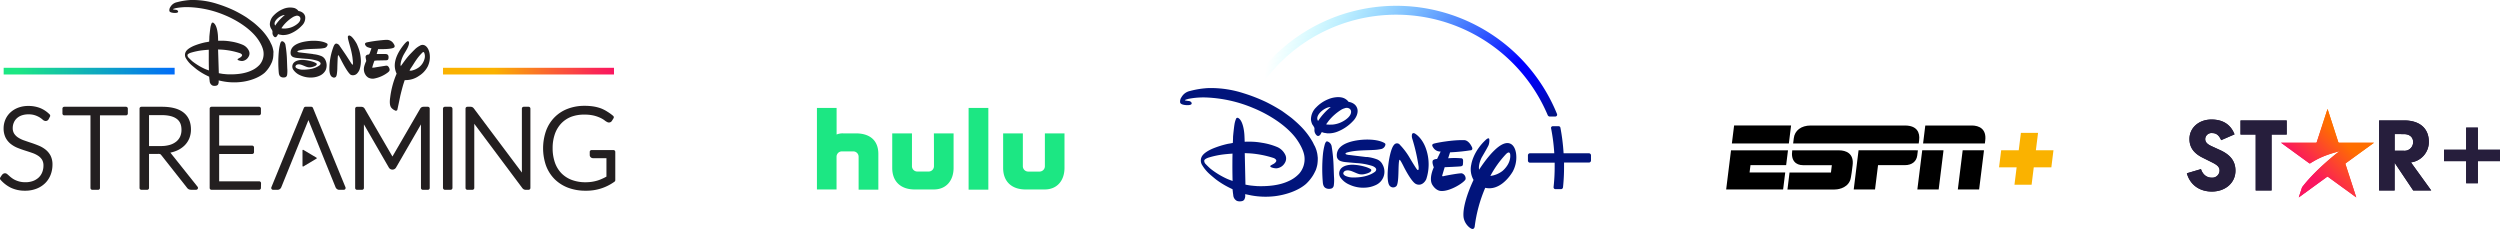 <svg xmlns="http://www.w3.org/2000/svg" xmlns:xlink="http://www.w3.org/1999/xlink" viewBox="0 0 1199.61 109.86"><defs><style>.cls-1{fill:url(#linear-gradient);}.cls-2{fill:url(#linear-gradient-2);}.cls-3{fill:#231f20;}.cls-4{fill:#1ce783;}.cls-5{fill:#01147b;}.cls-6{fill:url(#radial-gradient);}.cls-7{fill:#fab200;}.cls-8{fill:#261e3c;}.cls-9{fill-rule:evenodd;fill:url(#linear-gradient-3);}</style><linearGradient id="linear-gradient" x1="83.8" y1="34.13" x2="1.76" y2="34.13" gradientUnits="userSpaceOnUse"><stop offset="0" stop-color="#016cf9"/><stop offset="0.92" stop-color="#1ce783"/></linearGradient><linearGradient id="linear-gradient-2" x1="212.58" y1="34.13" x2="294.62" y2="34.13" gradientUnits="userSpaceOnUse"><stop offset="0.3" stop-color="#fab200"/><stop offset="0.64" stop-color="#fa6033"/><stop offset="0.88" stop-color="#fa2a53"/><stop offset="1" stop-color="#fa1660"/></linearGradient><radialGradient id="radial-gradient" cx="745.18" cy="4651.65" r="139.94" gradientTransform="matrix(1, 0, 0, -1, 0.21, 4707.6)" gradientUnits="userSpaceOnUse"><stop offset="0" stop-color="#01147b"/><stop offset="0.03" stop-color="#011098"/><stop offset="0.06" stop-color="#010abd"/><stop offset="0.1" stop-color="#0006da"/><stop offset="0.14" stop-color="#0003ee"/><stop offset="0.18" stop-color="#0001fb"/><stop offset="0.22" stop-color="blue"/><stop offset="1" stop-color="aqua" stop-opacity="0"/></radialGradient><linearGradient id="linear-gradient-3" x1="1101.26" y1="92.92" x2="1132.44" y2="61.74" gradientUnits="userSpaceOnUse"><stop offset="0.28" stop-color="#fa1660"/><stop offset="0.78" stop-color="#ff6e00"/></linearGradient></defs><g id="Layer_2" data-name="Layer 2"><g id="Logos"><rect class="cls-1" x="1.76" y="32.53" width="82.04" height="3.21"/><rect class="cls-2" x="212.58" y="32.53" width="82.04" height="3.21"/><path class="cls-3" d="M21.9,71.82a13.73,13.73,0,0,0-3.27-1.92c-1.16-.48-2.36-.93-3.58-1.33s-2.35-.79-3.49-1.19A13.35,13.35,0,0,1,8.7,66a6.5,6.5,0,0,1-1.91-1.89,4.9,4.9,0,0,1-.68-2.71,6.54,6.54,0,0,1,.49-2.49A5.92,5.92,0,0,1,8,56.83a6.61,6.61,0,0,1,2.33-1.43,9.57,9.57,0,0,1,3.33-.53,9.34,9.34,0,0,1,3.18.46,10.89,10.89,0,0,1,2.18,1,11.3,11.3,0,0,1,1.37,1,2.28,2.28,0,0,0,1.5.73,1.62,1.62,0,0,0,1.49-.94h0L24,55.92a.88.88,0,0,0-.16-1,13.74,13.74,0,0,0-4.59-3.08,15.33,15.33,0,0,0-5.65-1,13.65,13.65,0,0,0-5,.88,11.39,11.39,0,0,0-3.75,2.37,10,10,0,0,0-2.33,3.44,10.67,10.67,0,0,0-.79,4A10,10,0,0,0,2.66,66a9.25,9.25,0,0,0,2.41,3,13.4,13.4,0,0,0,3.27,1.92c1.16.47,2.36.9,3.58,1.29s2.36.75,3.49,1.15a12.64,12.64,0,0,1,2.86,1.37,6.37,6.37,0,0,1,1.9,1.9,5.37,5.37,0,0,1,.68,2.85,8.7,8.7,0,0,1-.58,3.16,7.11,7.11,0,0,1-1.66,2.5,8.25,8.25,0,0,1-2.7,1.68,10.47,10.47,0,0,1-3.72.62,11.61,11.61,0,0,1-2.71-.29,12,12,0,0,1-2.13-.74,9.25,9.25,0,0,1-1.6-.94c-.48-.35-.89-.67-1.23-1l-.92-.8a1.84,1.84,0,0,0-1.2-.54A1.82,1.82,0,0,0,1,83.9L.89,84,.14,85.16a.9.9,0,0,0,.08,1.07,16.27,16.27,0,0,0,5,3.86,15.61,15.61,0,0,0,6.88,1.42,14.77,14.77,0,0,0,5.49-1,12.15,12.15,0,0,0,4.12-2.66,11.42,11.42,0,0,0,2.59-4,13.4,13.4,0,0,0,.88-4.83,9.33,9.33,0,0,0-.92-4.33A9.26,9.26,0,0,0,21.9,71.82Z"/><path class="cls-3" d="M60.45,51.23H30.85a.89.89,0,0,0-.89.89v2.34a.89.89,0,0,0,.89.89H43.41V90.19a.89.89,0,0,0,.89.89h2.78a.89.89,0,0,0,.89-.89V55.35H60.45a.89.89,0,0,0,.89-.89V52.12A.89.89,0,0,0,60.45,51.23Z"/><path class="cls-3" d="M81.75,73.24a15.92,15.92,0,0,0,3-.93,12.19,12.19,0,0,0,3.69-2.4,10.32,10.32,0,0,0,2.37-3.46,11.23,11.23,0,0,0,.82-4.32c0-3.56-1.22-6.31-3.61-8.17s-5.82-2.73-10.38-2.73H67.85a.89.89,0,0,0-.89.89V90.19a.89.89,0,0,0,.89.89h2.77a.89.89,0,0,0,.89-.89V73.86H75.6a6.25,6.25,0,0,1,.83,0,1.48,1.48,0,0,1,.44.11.82.82,0,0,1,.25.16,3.39,3.39,0,0,1,.34.39l0,0L89.67,90a2.48,2.48,0,0,0,.92.83,2.71,2.71,0,0,0,1.15.23h2.37a.89.89,0,0,0,.69-1.45Zm-10.24-18h6.08c3.17,0,5.6.6,7.2,1.79s2.29,2.88,2.29,5.31a7.67,7.67,0,0,1-.65,3.21,6.63,6.63,0,0,1-1.86,2.39,9,9,0,0,1-3.08,1.58,15.15,15.15,0,0,1-4.28.56h-5.7Z"/><path class="cls-3" d="M124.37,87H105.16V73.89H121a.89.89,0,0,0,.89-.89V70.77a.89.89,0,0,0-.89-.9H105.16V55.3h19.16a.89.89,0,0,0,.89-.89V52.12a.89.89,0,0,0-.89-.89H101.5a.89.89,0,0,0-.89.89V90.19a.89.89,0,0,0,.89.89h22.82a.89.89,0,0,0,.89-.87l.05-2.29a.89.89,0,0,0-.25-.64A.91.91,0,0,0,124.37,87Z"/><path class="cls-3" d="M140.79,75.47,148,57.62l7.19,17.85,1.55,3.83L161,89.81a2.09,2.09,0,0,0,.63.86,1.81,1.81,0,0,0,1.19.41h2.12a.89.89,0,0,0,.83-1.23L150.17,51.78a.9.9,0,0,0-.83-.55h-2.71a.91.91,0,0,0-.83.55L130.22,89.85a.89.89,0,0,0,.83,1.23h2.1a1.88,1.88,0,0,0,1.2-.41,2,2,0,0,0,.65-.89l4.24-10.48Z"/><rect class="cls-3" x="212.56" y="51.23" width="4.55" height="39.85" rx="0.89"/><path class="cls-3" d="M253.71,51.23h-2.4a.89.89,0,0,0-.89.89V82.8l-23-30.7a2.12,2.12,0,0,0-.78-.69,2.25,2.25,0,0,0-1-.18h-1.37a.89.89,0,0,0-.89.89V90.19a.89.89,0,0,0,.89.89h2.42a.89.89,0,0,0,.89-.89V59.4l23,30.78a2.49,2.49,0,0,0,.75.68,2.11,2.11,0,0,0,1,.22h1.29a.89.89,0,0,0,.89-.89V52.12A.89.89,0,0,0,253.71,51.23Z"/><path class="cls-3" d="M294.37,72h-10.5a.89.89,0,0,0-.89.89v1.5a1.46,1.46,0,0,0,.49,1.09,1.58,1.58,0,0,0,1.1.42H291v8.84c-.67.38-1.33.72-2,1a16.37,16.37,0,0,1-2.41.92,18.94,18.94,0,0,1-2.62.58,19.89,19.89,0,0,1-3,.21,18.51,18.51,0,0,1-6.65-1.13,13.7,13.7,0,0,1-4.94-3.2,14.06,14.06,0,0,1-3.11-5.12,20.66,20.66,0,0,1-1.09-6.91,20.26,20.26,0,0,1,1.09-6.83,14.35,14.35,0,0,1,3.06-5.06,13.4,13.4,0,0,1,4.8-3.18A17.39,17.39,0,0,1,280.51,55a18.19,18.19,0,0,1,4.52.48,16.76,16.76,0,0,1,3.11,1.1,11.58,11.58,0,0,1,1.91,1.13,5.94,5.94,0,0,0,1.35.87,1.66,1.66,0,0,0,2.25-.64l.74-1.18a.89.89,0,0,0-.16-1.15,21,21,0,0,0-2.76-2A17,17,0,0,0,288.35,52a20.27,20.27,0,0,0-3.59-.92,27.07,27.07,0,0,0-4.17-.3,22.3,22.3,0,0,0-8.26,1.45A17.7,17.7,0,0,0,266,56.38a18.08,18.08,0,0,0-4,6.45,25.42,25.42,0,0,0,0,16.64,18.13,18.13,0,0,0,4.11,6.47,18.56,18.56,0,0,0,6.46,4.13A23.42,23.42,0,0,0,281,91.51a22.85,22.85,0,0,0,13.86-4.33.89.89,0,0,0,.38-.73V72.92A.89.89,0,0,0,294.37,72Z"/><path class="cls-3" d="M145.15,79.63V72.16a.27.27,0,0,1,.42-.24l6.28,3.73a.27.27,0,0,1,0,.48l-6.28,3.74A.28.28,0,0,1,145.15,79.63Z"/><path class="cls-3" d="M205.31,51.23H203.4a2.36,2.36,0,0,0-.9.14,1.73,1.73,0,0,0-.88.79v0L188.31,75.1,175,52.18v0a1.73,1.73,0,0,0-.88-.79,2.36,2.36,0,0,0-.9-.14h-1.91a.89.89,0,0,0-.89.89V90.19a.89.89,0,0,0,.89.89h2.42a.89.89,0,0,0,.89-.89V59.68l11.92,20.64a2,2,0,0,0,3.54,0L202,59.68V90.19a.89.89,0,0,0,.89.89h2.42a.89.89,0,0,0,.89-.89V52.12A.89.89,0,0,0,205.31,51.23Z"/><path class="cls-3" d="M132.05,12.29s.48-.73.89-1.28A23.35,23.35,0,0,1,136,7.77c.31-.27.67-.56.67-.56s-.56,0-.88.12a6.76,6.76,0,0,0-2.44,1.37c-.92.79-1.94,2.07-1.48,3.21l.17.38m5.12,1.37a9.64,9.64,0,0,0,4.09-1.23c1.24-.69,3.08-2,2.89-3.65a1.37,1.37,0,0,0-.83-1.09,1.9,1.9,0,0,0-1.55,0,4.77,4.77,0,0,0-1.23.53,18.53,18.53,0,0,0-4.55,4c-.26.33-.52.71-.72,1a.86.86,0,0,0-.21.34,6.37,6.37,0,0,0,2.11.11m-3.7,2.72a6.89,6.89,0,0,0-.48.82,1.33,1.33,0,0,1-.36.41.73.73,0,0,1-1.06,0,2.59,2.59,0,0,1-.83-1.83,5.05,5.05,0,0,0,0-.88A5.9,5.9,0,0,0,130,13.6a5,5,0,0,1-.52-1.84,6.21,6.21,0,0,1,1.94-4.44,13,13,0,0,1,4.31-2.95,8.43,8.43,0,0,1,5.54-.51A4.14,4.14,0,0,1,143,5a1.61,1.61,0,0,0,.23.27,1.86,1.86,0,0,0,.44.09,4.37,4.37,0,0,1,1.65.79A3.12,3.12,0,0,1,146.44,8a5.07,5.07,0,0,1-1.58,4.28,15.67,15.67,0,0,1-5.68,3.9,9,9,0,0,1-3.61.64c-.34,0-.7-.12-1-.14a4.64,4.64,0,0,1-.86-.22c-.09-.06-.19-.12-.21-.1m2,3.43.27.08A2.3,2.3,0,0,1,137,21.7a53.49,53.49,0,0,1,.71,7.51c.05,1.19.08,2.38.13,3.56a14.23,14.23,0,0,1-.08,3.27,1.57,1.57,0,0,1-.63.93,2.79,2.79,0,0,1-1.68.16c-1.14-.24-1.51-1-1.67-2.1a56.08,56.08,0,0,1,0-10.22,21.33,21.33,0,0,1,.74-4.08c.13-.34.41-1,.89-.92m-35.19,4.05s-1.69.12-2.85.25a32,32,0,0,0-5.87,1.21c-.48.17-1.46.58-1.54,1.08a1.68,1.68,0,0,0,.58,1.33c.21.24,1.37,1.35,1.69,1.63a29.54,29.54,0,0,0,6.16,3.74c.7.29,1.86.7,1.86.7s-.09-3.29-.07-6.54c0-1.71,0-3.4,0-3.4m31,1.31a14.77,14.77,0,0,1-.17,2.78,13.14,13.14,0,0,1-.52,1.82c-.31.71-.62,1.3-.94,1.88A15.54,15.54,0,0,1,127,34.91c-2.91,2.51-7.42,4-11.28,4.42a28.82,28.82,0,0,1-8.42-.25c-1-.17-2.37-.5-2.37-.5a9.69,9.69,0,0,1,0,1,4.53,4.53,0,0,1-.23.82,1.29,1.29,0,0,1-1,.72,3,3,0,0,1-1.74-.08,2.49,2.49,0,0,1-1.35-2.15c-.12-.77-.25-2.09-.25-2.09l-1.22-.59a30.69,30.69,0,0,1-4.7-2.88c-.39-.29-2.06-1.69-2.43-2A13.6,13.6,0,0,1,89.24,28,3.08,3.08,0,0,1,89,25.15C89.53,23.71,91.6,22.62,93,22a33.16,33.16,0,0,1,5.63-1.71,16.24,16.24,0,0,0,1.68-.31.17.17,0,0,0,.06-.06s.09-1.47.08-2,.38-3.9.5-4.62a8.69,8.69,0,0,1,.66-2.27.6.6,0,0,1,.83-.06c1.54,1,2,4.29,2.13,6,.07,1,.1,2.59.1,2.59s1.77-.05,2.86,0a25.89,25.89,0,0,1,3.33.37,23.15,23.15,0,0,1,5.73,1.62,5.83,5.83,0,0,1,2.9,2.94,3,3,0,0,1-.25,2.78,3.87,3.87,0,0,1-3,2,5,5,0,0,1-2.12-.48.36.36,0,0,1,0-.51,11,11,0,0,1,1-.59,2.43,2.43,0,0,0,.48-.34c.31-.27.59-.57.56-.92s-.53-.73-1-.91a35.43,35.43,0,0,0-8.52-1.69c-.81-.05-2-.09-2-.09L105,35.12s1,.19,1.71.31c.43.06,2.26.23,2.74.24,3.7.1,7.83-.23,11.23-1.84a11.63,11.63,0,0,0,3.89-2.75,8,8,0,0,0,1.89-5.95c-.2-2.44-1.92-5.34-3.3-7.11-3.62-4.66-9.84-8.5-15.31-10.75a48.89,48.89,0,0,0-17-3.83,28.44,28.44,0,0,0-6.55.48c-.24.07-.48.15-.7.2a1.79,1.79,0,0,0-.53.22l-.09.08.21.1c.17.08.93.13,1.32.2a1.29,1.29,0,0,1,.85.5.52.52,0,0,1,0,.64c-.38.46-1.82.38-2.45.28s-1.48-.3-1.63-.88a2.72,2.72,0,0,1,.49-1.94,4.72,4.72,0,0,1,3.15-2.26A33.12,33.12,0,0,1,91.5,0a38.72,38.72,0,0,1,12.9,1.91,61.83,61.83,0,0,1,8,3.12,63.38,63.38,0,0,1,5.84,3.29c.47.31,3.23,2.33,3.65,2.69.9.73,2.06,1.78,2.91,2.62a27,27,0,0,1,4.66,6.08c.24.47.43.94.73,1.49a11.12,11.12,0,0,1,.63,1.63c.08.32.19.79.2.81A11.26,11.26,0,0,1,131.26,25.17Zm19.06.83.18,0a13.67,13.67,0,0,1,3.7.88,3.75,3.75,0,0,1,2,1.88,5.82,5.82,0,0,1,.13,4.93,5.86,5.86,0,0,1-2.7,2.56,9.8,9.8,0,0,1-3.35.91,12,12,0,0,1-6.35-1.13,7.64,7.64,0,0,1-3.22-2.74,2.71,2.71,0,0,1,.13-2.92c1-1.37,3.13-1.67,4.73-1.61a19.43,19.43,0,0,1,4.6.84,8.75,8.75,0,0,1,1.72.79.57.57,0,0,1,.17.56c-.26.82-2.24,1.25-2.81,1.33-1.52.23-2.32-.34-4.05-1a5.92,5.92,0,0,0-1.45-.4c-.79-.07-1.74.15-1.89,1-.07.44.45.86.85,1a6.45,6.45,0,0,0,2.6.56c2.71,0,5.75-.4,8-2a1.26,1.26,0,0,0,.61-.93c0-.06-.07-.49-.21-.53s0,0-.06,0-.13-.16-.21-.25a3.64,3.64,0,0,0-.92-.52,22.37,22.37,0,0,0-5.67-1c-1.49-.13-3.84-.33-4.4-.41a6.69,6.69,0,0,1-1.71-.42,2.15,2.15,0,0,1-1.15-1.3,4.06,4.06,0,0,1,.64-3.08c1.48-2.13,4.94-2.94,7.54-3.26s6.55-.31,9,1c.38.2.57.39.49.8A2,2,0,0,1,155.81,23a15.74,15.74,0,0,1-2.9.36c-3,.17-6.55.08-9.38.85a2.12,2.12,0,0,0-.73.31c-.44.48.82.62,1.1.67l.18,0,6.24.74m9.26,11.1c-1.2-.44-1.47-2.37-1.52-3.35a30.43,30.43,0,0,1,1.72-10.61c.3-.85.75-2.24,1.7-2.16A2.23,2.23,0,0,1,163,22.06c.94,1.33,2.17,3.12,3,4.37s1.79,2.81,2.66,4.09a1.87,1.87,0,0,0,.32.4c.15.13.3.13.36,0s0-1.66-.07-2c-.06-.51-.1-.93-.15-1.38a38.44,38.44,0,0,0-.89-4.32c-.36-1.37-.79-2.8-1.12-4.13a5.83,5.83,0,0,1-.19-1.28.67.67,0,0,1,1-.69c1.22.42,2.83,3.07,3.31,4,.15.31.79,1.89.93,2.33a18.9,18.9,0,0,1,.95,4.6,12.79,12.79,0,0,1-.65,5.53,6.06,6.06,0,0,1-1.19,1.76,2.74,2.74,0,0,1-2.91.58c-1-.57-2.65-3.42-2.93-3.91-1-1.67-2.6-4.93-2.86-5.3a.51.51,0,0,0-.25-.2c-.1,0-.14.17-.17.31-.16.95-.27,5.39-.28,5.52a21.79,21.79,0,0,1-.28,3.48c-.14.59-.28,1.08-.82,1.32a1.31,1.31,0,0,1-1.15-.07m16.52-.28a5.38,5.38,0,0,1-.49-.48s-.45-.68-.54-.88l-.19-.43a5.36,5.36,0,0,1-.16-3.1,13.11,13.11,0,0,1,.91-2.45,1,1,0,0,0,.06-.23c0-.19-.29-1.48-.3-1.89,0-.63.46-1.08,1.28-1.16l.19,0c.33-.08.53-.71.71-1.21l.64-1.78a16.19,16.19,0,0,1-1.59-.45,2.22,2.22,0,0,1-1.36-1.1c-.34-.66-.12-1,.57-1.25.26-.08,2.27-.46,2.9-.55.79-.12,1.54-.22,2.29-.31s3.66-.43,4.62-.4A3.77,3.77,0,0,1,188.89,21c.46.66.77,1.44.08,1.87-1.06.64-4.5.69-5.13.7-1,0-2.4,0-2.4,0l-.7,2.34,3.85,0a4.77,4.77,0,0,1,.86.06c.71.16,1,.7,1,1.48s-.14,1.34-.87,1.46c-.38.06-4.61.09-5.18.15l-.74.1s-.31.8-.57,1.6-.5,1.7-.5,1.7H179a5.21,5.21,0,0,0,.84-.08c1.29-.24,3.21-.52,4.79-.77.84-.14,1.27-.2,1.72.36a2.54,2.54,0,0,1,.61,1.52c0,.56-.41.94-.93,1.34a15.64,15.64,0,0,1-6.64,2.89,4.51,4.51,0,0,1-2.83-.57Zm26.77-11.77a23.39,23.39,0,0,0-3.18,3.75c-.89,1.28-1.74,2.75-2.55,3.89a12.88,12.88,0,0,0-.68,1.2,2.63,2.63,0,0,0,1.1,0,9.22,9.22,0,0,0,3.55-1.66,7.54,7.54,0,0,0,2.58-4.06,4.32,4.32,0,0,0-.25-3,.4.4,0,0,0-.57-.07M194.2,38.44s-.34,1-.6,1.81c-.43,1.37-1.4,5.07-1.62,6.22-.34,1.7-1.29,6.17-1.34,6.27a.58.58,0,0,1-.27.27c-.4.23-.55.16-1-.1a4.57,4.57,0,0,1-1.63-1.26c-.93-1.22-.71-3.49-.52-4.83a42,42,0,0,1,3.06-11.39.17.17,0,0,0,0-.17,9.29,9.29,0,0,1-.86-3.76c0-3.65,2.1-7.26,4.45-10.16.18-.22,1.33-1.6,1.86-1.57s.61.64.53,1.15c-.26,1.68-1.45,3.4-2.26,4.82a14,14,0,0,0-1.55,3.7,13.12,13.12,0,0,0-.25,1.43,8.2,8.2,0,0,0,.11.88s1.48-2.08,2.46-3.36c.53-.7.92-1.16,1.36-1.67s2.19-2.31,2.69-2.79a9.77,9.77,0,0,1,2.66-2,2.33,2.33,0,0,1,2.59,0c1.39.92,2,2.85,2.15,4.42a10.41,10.41,0,0,1-1,5.59A11.6,11.6,0,0,1,201,36.44a11.08,11.08,0,0,1-6.19,2l-.63,0"/><path class="cls-4" d="M464.78,91h9.47V51.8h-9.47ZM448.16,79.78a2.56,2.56,0,0,1-2.53,2.53h-5.5a2.56,2.56,0,0,1-2.53-2.53V64h-9.47V80.57c0,6.77,4.35,10.34,10.73,10.34h9.25c5.89,0,9.46-4.23,9.46-10.34V64h-9.46c.05,0,.05,15.3.05,15.8ZM501.38,64v15.8a2.57,2.57,0,0,1-2.53,2.53h-5.51a2.57,2.57,0,0,1-2.53-2.53V64h-9.46V80.57c0,6.77,4.35,10.34,10.73,10.34h9.24c5.89,0,9.47-4.23,9.47-10.34V64Zm-90.69,0h-6.06a7.42,7.42,0,0,0-3.19.55V51.79H392V90.91h9.41V75.17a2.56,2.56,0,0,1,2.53-2.53h5.5A2.56,2.56,0,0,1,412,75.17V91h9.47V73.89c0-7.13-4.79-9.89-10.72-9.89Z"/><path class="cls-5" d="M655.7,75.33l.24,0a18.83,18.83,0,0,1,4.86,1.16A5,5,0,0,1,663.43,79a7,7,0,0,1-3.38,9.84A13,13,0,0,1,655.64,90a15.66,15.66,0,0,1-8.33-1.49A9.92,9.92,0,0,1,643.09,85a3.58,3.58,0,0,1,.17-3.85c1.3-1.78,4.11-2.18,6.22-2.1a25.23,25.23,0,0,1,6,1.1,11.8,11.8,0,0,1,2.27,1,.74.74,0,0,1,.23.74c-.35,1.06-2.94,1.62-3.69,1.74-2,.31-3.05-.45-5.33-1.35a7.26,7.26,0,0,0-1.89-.52c-1-.1-2.27.19-2.49,1.32-.09.58.59,1.12,1.11,1.35a8.41,8.41,0,0,0,3.42.73c3.57.06,7.55-.52,10.46-2.59a1.61,1.61,0,0,0,.79-1.22c0-1.06-1.84-1.71-1.84-1.71a30.24,30.24,0,0,0-7.46-1.37c-1.94-.17-5-.42-5.77-.53a8.25,8.25,0,0,1-2.25-.56,2.77,2.77,0,0,1-1.5-1.71,5.36,5.36,0,0,1,.83-4c2-2.79,6.49-3.85,9.9-4.27s8.61-.41,11.84,1.3c.5.27.76.52.65,1.05a2.61,2.61,0,0,1-1.88,1.93,21.7,21.7,0,0,1-3.81.48c-3.89.21-8.6.1-12.32,1.11a2.59,2.59,0,0,0-1,.4c-.58.65,1.07.81,1.43.89l.24,0,8.2,1M632.51,58s.65-1,1.17-1.67a30.07,30.07,0,0,1,4-4.26l.88-.73s-.74.07-1.16.16a8.93,8.93,0,0,0-3.2,1.79c-1.21,1-2.54,2.72-2,4.22l.22.5m6.73,1.79a12.57,12.57,0,0,0,5.36-1.62c1.62-.91,4-2.69,3.79-4.79a1.79,1.79,0,0,0-1.08-1.43,2.49,2.49,0,0,0-2,0,6,6,0,0,0-1.62.69,24.47,24.47,0,0,0-6,5.27c-.32.44-.67.93-.93,1.27s-.3.4-.28.44c.06.21,2,.2,2.77.14m-4.86,3.57a8.75,8.75,0,0,0-.62,1.07,2.11,2.11,0,0,1-.48.55,1,1,0,0,1-1.39,0,3.39,3.39,0,0,1-1.09-2.41,8.83,8.83,0,0,0,0-1.15,7.69,7.69,0,0,0-1-1.66,6.82,6.82,0,0,1-.67-2.43,8.14,8.14,0,0,1,2.55-5.83,16.54,16.54,0,0,1,5.66-3.83c2-.87,5-1.45,7.27-.68a5.58,5.58,0,0,1,2.27,1.53,1.73,1.73,0,0,0,.31.35,2.63,2.63,0,0,0,.57.13,5.66,5.66,0,0,1,2.16,1,4.17,4.17,0,0,1,1.52,2.43c.43,2-.74,4.27-2.07,5.62a20.36,20.36,0,0,1-7.46,5.12,11.69,11.69,0,0,1-4.74.84c-.45,0-.91-.16-1.36-.18a7.5,7.5,0,0,1-1.13-.29c-.11-.09-.25-.16-.27-.13m2.59,4.5.34.1A3,3,0,0,1,639,70.3a72.89,72.89,0,0,1,.93,9.86c.07,1.57.11,3.11.18,4.66a18.65,18.65,0,0,1-.12,4.3,2,2,0,0,1-.82,1.22,3.78,3.78,0,0,1-2.2.21c-1.49-.33-2-1.27-2.2-2.76a74.83,74.83,0,0,1,0-13.41,28.67,28.67,0,0,1,1-5.36c.18-.44.54-1.32,1.18-1.2m-45.59,5.89s-2.24.16-3.77.33a41.36,41.36,0,0,0-7.74,1.6c-.65.23-1.93.77-2,1.42a2.22,2.22,0,0,0,.77,1.75c.27.33,1.8,1.79,2.23,2.15A38.14,38.14,0,0,0,589,85.9c.92.39,2.45.93,2.45.93s-.12-4.34-.09-8.63c0-2.27.06-4.49.06-4.49m40.9,1.74a18.6,18.6,0,0,1-.23,3.66,18.35,18.35,0,0,1-.68,2.41A27.26,27.26,0,0,1,630.14,84a20.35,20.35,0,0,1-3.5,4.29c-3.84,3.32-9.78,5.21-14.89,5.84a37.91,37.91,0,0,1-11.1-.32c-1.26-.23-3.14-.65-3.14-.65s0,.75,0,1.28a5.82,5.82,0,0,1-.32,1.08,1.72,1.72,0,0,1-1.34,1,4.1,4.1,0,0,1-2.3-.12,3.29,3.29,0,0,1-1.78-2.84c-.17-1-.33-2.75-.33-2.75s-.87-.41-1.6-.78a41,41,0,0,1-6.2-3.8c-.52-.38-2.73-2.23-3.21-2.69a18.5,18.5,0,0,1-3.54-4.25,4.08,4.08,0,0,1-.38-3.81c.76-1.91,3.5-3.35,5.38-4.17A44.6,44.6,0,0,1,589.27,69c.84-.12,2.14-.36,2.23-.41l.07-.07c0-.06.11-2,.1-2.64s.5-5.15.67-6.09a11.23,11.23,0,0,1,.87-3,.78.78,0,0,1,1.09-.09c2,1.27,2.66,5.66,2.81,7.9.09,1.36.14,3.41.14,3.41s2.33-.07,3.77,0a32.21,32.21,0,0,1,4.39.48A31.17,31.17,0,0,1,613,70.61a7.69,7.69,0,0,1,3.83,3.89,4,4,0,0,1-.32,3.68,5.1,5.1,0,0,1-4,2.59,6.36,6.36,0,0,1-2.79-.63.47.47,0,0,1-.05-.67c.44-.28.9-.54,1.37-.78a2.69,2.69,0,0,0,.65-.45c.41-.36.77-.75.73-1.21s-.69-1-1.29-1.21a47.59,47.59,0,0,0-11.24-2.22c-1.07-.06-2.6-.12-2.6-.12l.33,15.11s1.26.25,2.27.4c.57.09,3,.31,3.62.33,4.88.13,10.34-.31,14.82-2.42a15.48,15.48,0,0,0,5.13-3.64,10.57,10.57,0,0,0,2.5-7.84c-.27-3.23-2.54-7-4.35-9.39-4.79-6.16-13-11.22-20.21-14.18a64.6,64.6,0,0,0-22.48-5.07,37.2,37.2,0,0,0-8.63.65c-.33.09-.65.2-.94.27a2.36,2.36,0,0,0-.7.29l-.11.1a2.32,2.32,0,0,0,.27.13,17.08,17.08,0,0,0,1.74.26,1.67,1.67,0,0,1,1.13.67.69.69,0,0,1,0,.84c-.51.61-2.4.5-3.25.37s-1.94-.4-2.14-1.16a3.54,3.54,0,0,1,.64-2.56,6.15,6.15,0,0,1,4.16-3,41.87,41.87,0,0,1,8.75-1.38,51.14,51.14,0,0,1,17,2.52,80.44,80.44,0,0,1,10.58,4.12,83.76,83.76,0,0,1,7.68,4.31c.62.41,4.26,3.08,4.83,3.55,1.18,1,2.72,2.35,3.83,3.46a35.43,35.43,0,0,1,6.16,8c.33.62.56,1.23,1,1.94a18.16,18.16,0,0,1,.83,2.16c.1.42.24,1,.27,1.07A19,19,0,0,1,632.29,75.45Zm73.4-3.35a87.72,87.72,0,0,1-9.92,1l-.91,2.85a37.81,37.81,0,0,1,6.21,0s.85-.1.95,1a15.55,15.55,0,0,1-.09,2.05s0,.65-1,.81-7.74.42-7.74.42l-1.1,3.7s-.41.86.51.61,7.92-1.55,8.85-1.36a2.56,2.56,0,0,1,1.77,2.77c-.38,1.48-7.46,6-11.76,5.68,0,0-2.27.14-4.17-2.92s.68-8.43.68-8.43-1.13-2.58-.33-3.45a3.35,3.35,0,0,1,1.9-.54l1.73-3.58a4,4,0,0,1-3.14-1.32c-1.1-1.37-1.19-2-.35-2.39s9.12-1.94,14.77-1.75c0,0,2-.19,3.67,3.22,0,0,.83,1.38-.58,1.71ZM684.42,85.88c-.72,1.71-2.64,3.53-5,2.4s-6.08-8.79-6.08-8.79-1.42-2.85-1.7-2.78c0,0-.32-.56-.49,2.56s0,9.16-1.2,10.12a2.18,2.18,0,0,1-3.33-.55c-.67-1.09-1-3.71-.59-8.3s1.5-9.5,2.87-11a1.75,1.75,0,0,1,2.88,0A32.7,32.7,0,0,1,676.59,76l.53.89s2.74,4.59,3,4.58a.36.36,0,0,0,.43.06c.28-.08.17-1.55.17-1.55a88.81,88.81,0,0,0-3.06-13.46,4.07,4.07,0,0,1-.13-2c.26-1,1.26-.52,1.26-.52s3.86,1.94,5.74,8.23a22.65,22.65,0,0,1-.13,13.69ZM726,82.12c-1.76,3.07-6.72,9.49-13.32,8a68.66,68.66,0,0,0-5.06,18.63s-.23,1.55-1.52,1-3.39-2.59-3.82-5.51c-.45-3.87,1.27-10.41,4.79-17.91A10.27,10.27,0,0,1,706,78.86s.88-6.3,7.22-12c0,0,.76-.64,1.19-.45s.27,2.27-.12,3.24S711,75.53,711,75.53s-1.76,3.29-1.26,5.89c3.32-5.1,10.87-15.4,15.56-12.15,1.57,1.12,2.3,3.56,2.3,6.2A14.07,14.07,0,0,1,726,82.09ZM724.65,74s-.26-2-2.25.21a48.61,48.61,0,0,0-7.26,10.22A12,12,0,0,0,721,82c1.24-1.09,4.11-4.06,3.65-8Zm37.72-.46H750.28a96.75,96.75,0,0,0-1.52-12.24.9.9,0,0,0-.89-.74h-2.78a.85.85,0,0,0-.65.3.8.8,0,0,0-.17.68,89.71,89.71,0,0,1,1.54,12H734.17a1,1,0,0,0-1,1v2.53a1,1,0,0,0,1,1H746v1.7a87.69,87.69,0,0,1-.53,10,.93.93,0,0,0,.83,1H749a1,1,0,0,0,1-.88,92.24,92.24,0,0,0,.5-10.11V78h11.93a1,1,0,0,0,1-1V74.55a1,1,0,0,0-1-1Z"/><path class="cls-6" d="M747.12,54.69A83.29,83.29,0,0,0,600.64,39.92a1,1,0,0,0-.12.85,1,1,0,0,0,.62.62l2.17.73a1.23,1.23,0,0,0,1.39-.47A78.89,78.89,0,0,1,742.65,55.23a1.15,1.15,0,0,0,1.05.7h2.59a.94.94,0,0,0,.75-.41A.9.9,0,0,0,747.12,54.69Z"/><path d="M914.11,60.22H868.88c-4.64,0-7.7,2.44-8.14,6.09-.16,1.34-.31,2.53-.31,2.53h60.26s.12-.89.2-1.61c.46-3.68-1.09-7-6.78-7"/><path d="M920.29,72.12s-.13,1.21-.32,2.54c-.36,2.63-2.32,4.59-6,4.59H901.17l-1.45,11.67H889.5l2.32-18.81Z"/><polygon points="831.03 68.84 858.37 68.84 859.44 60.22 832.1 60.21 831.03 68.84"/><polygon points="830.62 72.12 828.29 90.92 855.62 90.92 856.63 82.76 839.52 82.76 839.96 79.24 857.07 79.24 857.96 72.12 830.62 72.12"/><path d="M923.84,60.22h22.29c3.52,0,7.2,1.64,6.46,7.29-.13,1-.16,1.33-.16,1.33H922.78Z"/><polygon points="920.03 90.92 930.26 90.92 932.59 72.12 922.37 72.11 920.03 90.92"/><polygon points="939.45 90.92 949.67 90.92 952.01 72.12 941.78 72.11 939.45 90.92"/><path d="M882.47,72.12H860c-.76,4.92,1.7,7.14,5.18,7.14H879l-.43,3.52H858.7l-1,8.16s21.66,0,22.53,0,5.8-.19,7.52-4.33c.56-1.35,1.06-6.17,1.2-7.18.81-5.88-3.26-7.29-6.47-7.29"/><polygon class="cls-7" points="985.34 72.11 976.9 72.11 977.95 63.74 969.72 63.74 968.68 72.11 960.25 72.11 959.23 80.28 967.67 80.28 966.63 88.64 974.85 88.64 975.89 80.28 984.33 80.28 985.34 72.11"/><polygon class="cls-8" points="1199.61 71.85 1189 71.85 1189 61.23 1183.36 61.23 1183.36 71.85 1172.75 71.85 1172.75 77.32 1183.36 77.32 1183.36 87.93 1189 87.93 1189 77.32 1199.61 77.32 1199.61 71.85"/><path class="cls-8" d="M1153.44,64.35c2.73,0,4.48,1.42,4.48,3.78a4.12,4.12,0,0,1-4.48,4.21h-4.38v-8Zm3.44,13.57a9.88,9.88,0,0,0,8.59-9.79c0-6.68-4.54-10.34-11.87-10.34h-12V91.38h7.44V78.08l8.92,13.3h8.64Zm-59.62-20.13H1075.1v6.78h7.28V91.38H1090V64.57h7.27ZM1061.11,70.1c-2.13-1-2.95-2-2.95-3.4a3,3,0,0,1,3.39-2.84c1.86,0,3.23,1,4.26,3.39l6.41-2.79c-1.75-4.49-5.31-7.11-11.06-7.11-6.07,0-10.56,4-10.56,9.35,0,3.67,1.76,6.68,6.24,8.92l4.49,2.24c2.52,1.26,3.72,2.19,3.72,4a3.5,3.5,0,0,1-3.72,3.4c-2.24,0-4.27-1.26-5.2-4.11l-6.78,2c1.53,5.53,6.07,8.76,12,8.76,6.4,0,11.32-4.11,11.32-10,0-4.54-2.4-7.6-7.27-9.84Z"/><path class="cls-9" d="M1125.47,78.79l5.17,15.93-13.54-9.85a.45.45,0,0,0-.5,0l-13.55,9.85,1.46-4.5a2.27,2.27,0,0,1,.35-.65c7-9,17.71-17,17.71-17-7,1.83-10.25,3.45-14,5.78a.42.42,0,0,1-.47,0l-13.56-9.85h16.74a.42.42,0,0,0,.4-.3l5.18-15.92L1122,68.18a.43.43,0,0,0,.4.3h16.75l-13.55,9.84A.41.41,0,0,0,1125.47,78.79Z"/><polygon class="cls-8" points="1199.61 71.85 1189 71.85 1189 61.23 1183.36 61.23 1183.36 71.85 1172.75 71.85 1172.75 77.32 1183.36 77.32 1183.36 87.93 1189 87.93 1189 77.32 1199.61 77.32 1199.61 71.85"/><path class="cls-8" d="M1153.44,64.35c2.73,0,4.48,1.42,4.48,3.78a4.12,4.12,0,0,1-4.48,4.21h-4.38v-8Zm3.44,13.57a9.88,9.88,0,0,0,8.59-9.79c0-6.68-4.54-10.34-11.87-10.34h-12V91.38h7.44V78.08l8.92,13.3h8.64Zm-59.62-20.13H1075.1v6.78h7.28V91.38H1090V64.57h7.27ZM1061.11,70.1c-2.13-1-2.95-2-2.95-3.4a3,3,0,0,1,3.39-2.84c1.86,0,3.23,1,4.26,3.39l6.41-2.79c-1.75-4.49-5.31-7.11-11.06-7.11-6.07,0-10.56,4-10.56,9.35,0,3.67,1.76,6.68,6.24,8.92l4.49,2.24c2.52,1.26,3.72,2.19,3.72,4a3.5,3.5,0,0,1-3.72,3.4c-2.24,0-4.27-1.26-5.2-4.11l-6.78,2c1.53,5.53,6.07,8.76,12,8.76,6.4,0,11.32-4.11,11.32-10,0-4.54-2.4-7.6-7.27-9.84Z"/><path class="cls-9" d="M1125.47,78.79l5.17,15.93-13.54-9.85a.45.45,0,0,0-.5,0l-13.55,9.85,1.46-4.5a2.27,2.27,0,0,1,.35-.65c7-9,17.71-17,17.71-17-7,1.83-10.25,3.45-14,5.78a.42.42,0,0,1-.47,0l-13.56-9.85h16.74a.42.42,0,0,0,.4-.3l5.18-15.92L1122,68.18a.43.43,0,0,0,.4.3h16.75l-13.55,9.84A.41.41,0,0,0,1125.47,78.79Z"/></g></g></svg>